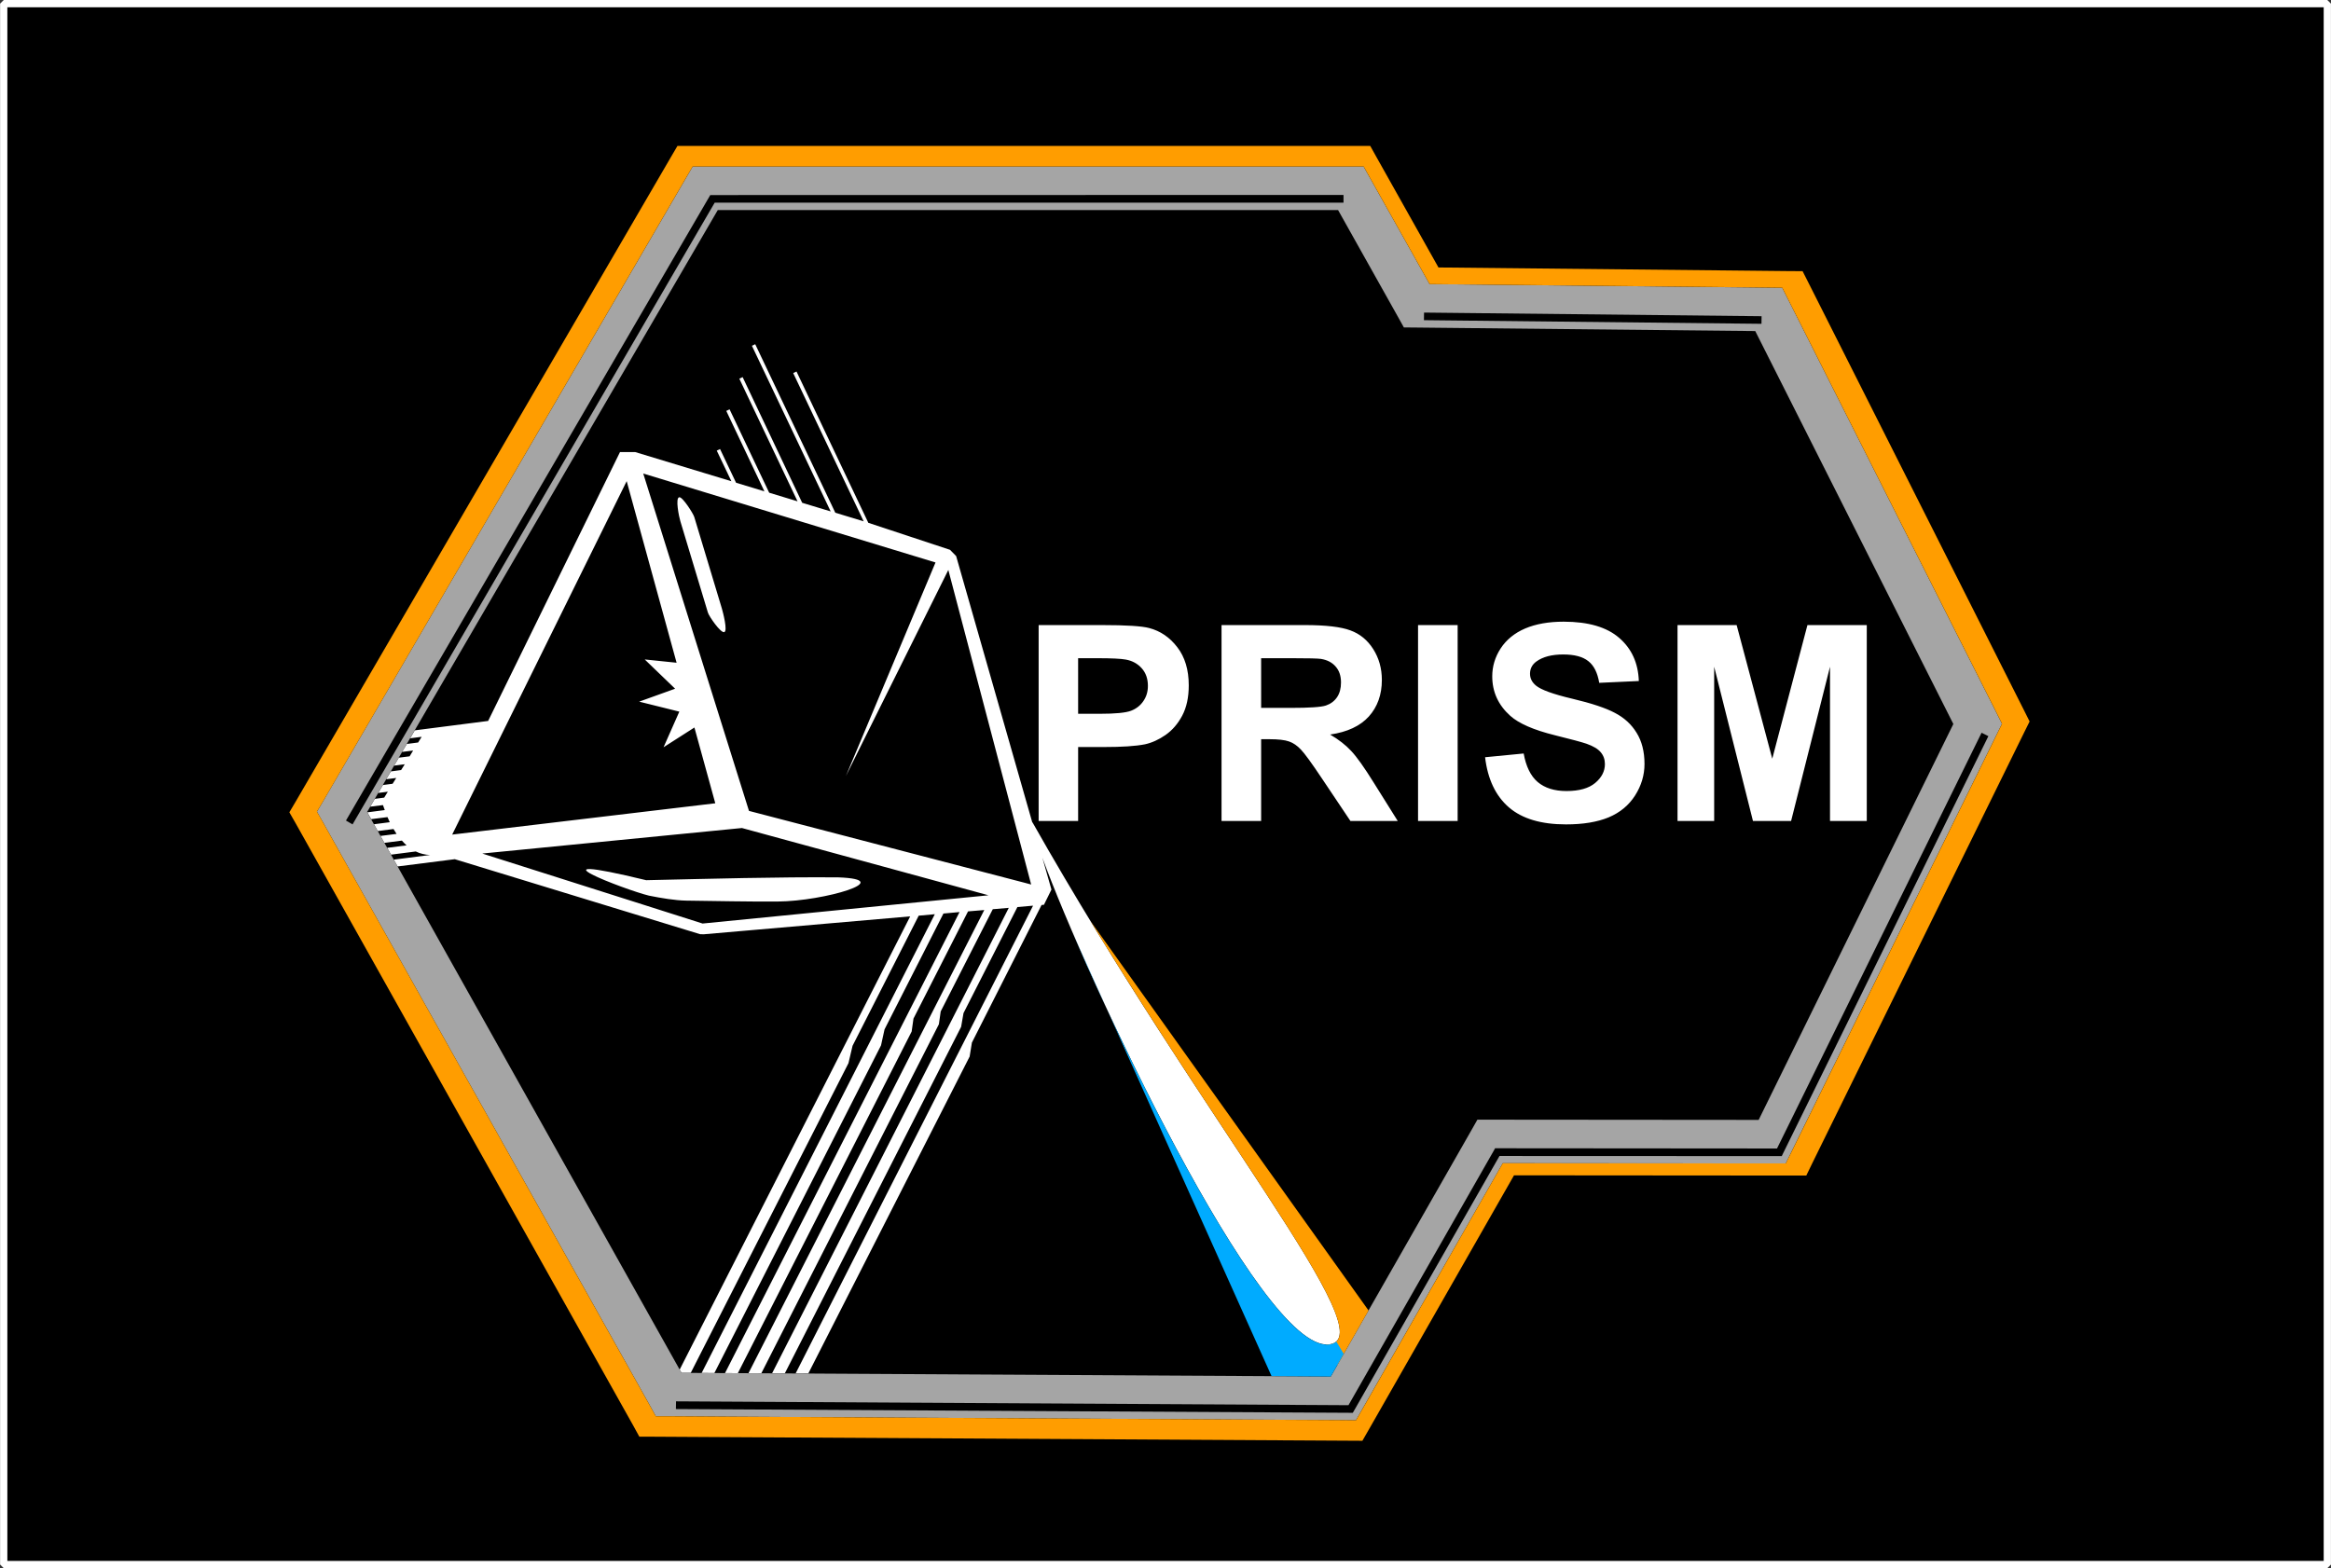 <?xml version="1.0"?>
<svg
    xmlns:rdf="http://www.w3.org/1999/02/22-rdf-syntax-ns#"
    xmlns="http://www.w3.org/2000/svg"
    xmlns:cc="http://creativecommons.org/ns#"
    xmlns:dc="http://purl.org/dc/elements/1.1/"
    xmlns:svg="http://www.w3.org/2000/svg"
    xmlns:inkscape="http://www.inkscape.org/namespaces/inkscape"
    xmlns:sodipodi="http://sodipodi.sourceforge.net/DTD/sodipodi-0.dtd"
    xmlns:ns1="http://sozi.baierouge.fr"
    xmlns:xlink="http://www.w3.org/1999/xlink"
    id="svg7068"
    viewBox="0 0 513.72 345.66"
    version="1.1"
  >
  <rect x="0" y="0" width="513.72" height="345.66" fill="#333333" stroke="none"/>
  <g
      id="layer1"
      transform="translate(-142.78 -81.156)"
    >
    <rect
        id="rect3962"
        stroke-linejoin="bevel"
        height="344.06"
        width="512.09"
        stroke="#fff"
        y="81.96"
        x="143.6"
        stroke-width="1.6"
    />
    <path
        id="path4165"
        d="m306.54 261.19-61.534 7.177 37.395 12.729 60.245-8.471 26.305 4.167c-5.339-25.956-50.418-57.508-71.413-39.007z"
    />
    <path
        id="path3791"
        d="m309.22 157.03-0.725 0.35 17.353 36.507-6.276-1.9-13.127-27.705-0.725 0.35 12.827 27.03-6.251-1.9-8.727-18.378-0.725 0.35 8.402 17.728-6.251-1.9-3.526-7.426-0.725 0.35 3.226 6.751-21.179-6.426h-3.376l-29.055 59.261-16.178 2.075-1.025 1.75 2.55-0.325-0.775 1.25-2.501 0.325-1.05 1.75 2.45-0.3-0.775 1.275-2.4 0.3-1.025 1.75 2.35-0.3-0.8 1.275-2.275 0.3-1.025 1.725 2.225-0.275-0.8 1.275-2.15 0.275-1.025 1.75 2.125-0.275-0.8 1.3-2.075 0.275-1.025 1.725 2.825-0.35c0.128 0.376 0.267 0.745 0.4 1.1l-3.851 0.5 0.85 1.5 3.601-0.45c0.169 0.39 0.324 0.764 0.5 1.125l-3.501 0.45 0.85 1.5 3.476-0.45c0.223 0.382 0.442 0.733 0.675 1.075l-3.551 0.45 0.85 1.525 3.876-0.5c0.336 0.378 0.673 0.743 1.025 1.05l-4.276 0.55 0.85 1.5 5.451-0.7c1 0.478 2.049 0.732 3.151 0.775l-8.001 1.025 0.85 1.5 12.602-1.6 54.06 16.528 0.8 0.025 45.508-3.951-50.809 99.918 0.4 0.7h2.05l34.756-68.262 0.9-3.826 14.578-28.68 3.551-0.325-51.384 101.12 2.8 0.025 36.732-72.238 0.775-3.526 12.977-25.53 3.551-0.325-51.684 101.62 2.825 0.025 38.307-75.314 0.4-2.85 12.027-23.629 3.576-0.3-51.959 102.09 2.825 0.025 39.132-76.939 0.4-2.825 11.477-22.529 3.526-0.3-52.159 102.59 2.8 0.025 38.857-76.389 0.525-3.026 11.877-23.379 3.451-0.3-52.334 103.12h2.8l35.556-69.863 0.5-3.076 15.353-30.331 0.525-0.05 1.65-3.351-2-7.026c9.585 26.262 47.999 108.77 63.111 107.29 12.929-1.266-27.866-48.908-65.312-115.12-0.01 0.03 0.006 0.086 0 0.125l-16.803-58.786-1.35-1.375-18.003-5.951-15.828-33.356-0.725 0.35 15.528 32.681-6.251-1.9zm-24.679 28.505 64.412 19.604-13.928 33.206-5.826 13.878 6.676-13.452 15.903-31.981 18.253 69.338-1.3-0.35-60.886-15.878-7.576-24.154zm-3.651 1.675 11.002 40.032-7.026-0.725 6.701 6.451-7.926 2.85 8.852 2.2-3.476 7.851 6.801-4.351 4.601 16.703-57.986 6.901zm11.602 3.551c-0.947 0.09-0.061 4.369 0.225 5.276l6.076 20.154c0.236 0.805 2.795 4.537 3.601 4.301 0.805-0.236-0.289-4.396-0.525-5.201l-6.076-20.154c-0.195-0.723-2.555-4.449-3.301-4.376zm194.91 27.43c-3.319 0-6.145 0.499-8.502 1.5-2.337 1.002-4.144 2.476-5.401 4.401-1.237 1.905-1.85 3.952-1.85 6.151 0 3.417 1.325 6.325 3.976 8.702 1.885 1.689 5.153 3.117 9.827 4.276 3.633 0.903 5.955 1.522 6.976 1.875 1.492 0.53 2.536 1.149 3.126 1.875 0.609 0.707 0.925 1.579 0.925 2.6-0 1.591-0.717 2.978-2.15 4.176-1.414 1.178-3.518 1.775-6.326 1.775-2.651 0-4.78-0.665-6.351-2-1.551-1.335-2.565-3.429-3.076-6.276l-8.502 0.825c0.569 4.831 2.325 8.519 5.251 11.052 2.926 2.514 7.118 3.751 12.577 3.751 3.751 0 6.888-0.51 9.402-1.55 2.514-1.06 4.451-2.666 5.826-4.826s2.075-4.477 2.075-6.951c-0-2.729-0.592-5.03-1.75-6.876-1.139-1.865-2.734-3.315-4.776-4.376-2.023-1.08-5.16-2.124-9.402-3.126-4.242-1.002-6.902-1.978-8.002-2.901-0.864-0.727-1.3-1.579-1.3-2.6 0-1.119 0.477-2.033 1.4-2.7 1.433-1.041 3.393-1.55 5.926-1.55 2.455 0 4.309 0.493 5.526 1.475 1.237 0.962 2.027 2.557 2.401 4.776l8.727-0.4c-0.138-3.967-1.577-7.126-4.326-9.502-2.73-2.376-6.807-3.576-12.227-3.576zm-115.72 0.75v43.183h8.702v-16.303h5.701c3.947 0 6.945-0.188 9.027-0.6 1.532-0.334 3.053-1.029 4.526-2.05 1.492-1.041 2.713-2.444 3.676-4.251 0.962-1.807 1.45-4.05 1.45-6.701-0-3.436-0.856-6.241-2.526-8.402-1.669-2.18-3.727-3.578-6.201-4.226-1.61-0.432-5.075-0.65-10.377-0.65zm40.307 0v43.183h8.727v-18.028h1.775c2.003 0 3.453 0.166 4.376 0.5 0.923 0.314 1.801 0.917 2.626 1.8 0.825 0.864 2.362 2.968 4.601 6.326l6.301 9.402h10.427l-5.276-8.427c-2.082-3.358-3.739-5.686-4.976-7.001-1.218-1.316-2.766-2.526-4.651-3.626 3.79-0.55 6.622-1.875 8.527-3.976 1.905-2.121 2.876-4.811 2.876-8.052-0-2.553-0.644-4.818-1.9-6.801-1.257-1.983-2.925-3.36-5.026-4.126-2.082-0.785-5.437-1.175-10.052-1.175zm43.308 0v43.183h8.727v-43.183zm57.185 0v43.183h8.076v-34.006l8.552 34.006h8.402l8.577-34.006v34.006h8.101v-43.183h-13.077l-7.751 29.455-7.851-29.455zm-132.1 7.301h4.226c3.142 0 5.235 0.104 6.276 0.3 1.414 0.255 2.578 0.879 3.501 1.9 0.923 1.021 1.375 2.33 1.375 3.901-0 1.276-0.333 2.388-1 3.351-0.648 0.962-1.542 1.674-2.7 2.125-1.159 0.452-3.465 0.675-6.901 0.675h-4.776zm40.332 0h6.801c3.535 0 5.669 0.052 6.376 0.15 1.414 0.236 2.485 0.797 3.251 1.7 0.785 0.884 1.175 2.047 1.175 3.501-0 1.296-0.286 2.387-0.875 3.251-0.589 0.864-1.41 1.472-2.45 1.825-1.041 0.353-3.644 0.525-7.826 0.525h-6.451zm-114.42 37.432 34.006 9.277 20.329 5.551-63.011 6.226-12.577-4.001-35.982-11.427zm-21.104 11.502c-27.385-6.636-4.669 2.122 0.6 3.401 2.801 0.564 5.743 1.054 8.201 1.1 6.735 0.081 13.468 0.245 20.204 0.2 10.197-0.068 26.47-4.85 13.327-5.326-13.503-0.106-27.79 0.304-42.333 0.625z"
        fill="#fff"
    />
    <path
        id="path4163"
        fill="#a5a5a5"
        d="m295.44 117.85-1.4 2.4-80.015 137.45-1.4 2.375 1.35 2.375 71.988 128.45 1.35 2.45h2.8l148.7 0.85 2.8 0.025 1.4-2.45 30.956-54.21 59.361 0.05h3.001l1.325-2.7 45.283-92.092 1.05-2.125-1.075-2.15-46.033-91.342-1.325-2.626-2.925-0.025-74.789-0.775-13.177-23.479-1.375-2.45h-147.86zm143.43 6.276v1.7h-138.58l-79.814 137.05-1.45-0.85 80.04-137.45 0.25-0.425h0.475l139.08-0.025zm-137.9 3.326h136.7l13.152 23.454 1.35 2.425 2.776 0.025 74.664 0.775 43.658 86.616-42.908 87.266-59.186-0.05h-2.8l-1.375 2.425-30.931 54.185-143.1-0.8-69.288-123.62 77.289-132.7zm155.65 22.604 74.388 0.8-0.025 1.675-74.389-0.8 0.025-1.675zm122.87 92.617 1.5 0.75-45.308 92.092-0.225 0.475h-0.525l-61.686-0.025-32.081 56.185-0.25 0.425h-0.475l-148.7-0.825 0.025-1.7 148.2 0.85 32.081-56.21 0.225-0.425h0.5l61.636 0.05 45.083-91.642z"
    />
    <path
        id="path4018"
        d="m292.08 113.32-1.451 2.479-82.628 141.95-1.451 2.462 1.402 2.446 74.344 132.66 1.386 2.528h2.886l153.58 0.881 2.886 0.016 1.451-2.528 31.962-55.983 61.299 0.049h3.115l1.353-2.788 46.769-95.103 1.093-2.201-1.109-2.218-47.552-94.337-1.37-2.707-3.017-0.016-77.231-0.799-13.616-24.249-1.419-2.544h-152.69zm3.359 4.533h147.86l1.37 2.446 13.176 23.482 74.785 0.766 2.935 0.033 1.321 2.626 46.035 91.337 1.076 2.153-1.044 2.12-45.285 92.103-1.337 2.691h-3.001l-59.358-0.049-30.951 54.221-1.402 2.446-2.805-0.033-148.69-0.848h-2.805l-1.353-2.446-71.98-128.45-1.353-2.381 1.402-2.365 80.003-137.45 1.402-2.397zm87.667 166.33c33.215 54.636 63.97 92.22 52.509 93.342-0.202 0.02-0.409 0.026-0.62 0.016l2.528 4.501 6.865-12.018-61.282-85.841z"
        fill="#ff9d00"
    />
    <path
        id="path4020"
        d="m379.23 286.91 43.775 97.568 13.06 0.1 2.85-5.001-1.625-2.7c-0.397 0.36-0.948 0.579-1.675 0.65-12.648 1.239-41.643-56.389-56.385-90.616z"
        fill="#00abff"
    />
  </g
  >
</svg
>
